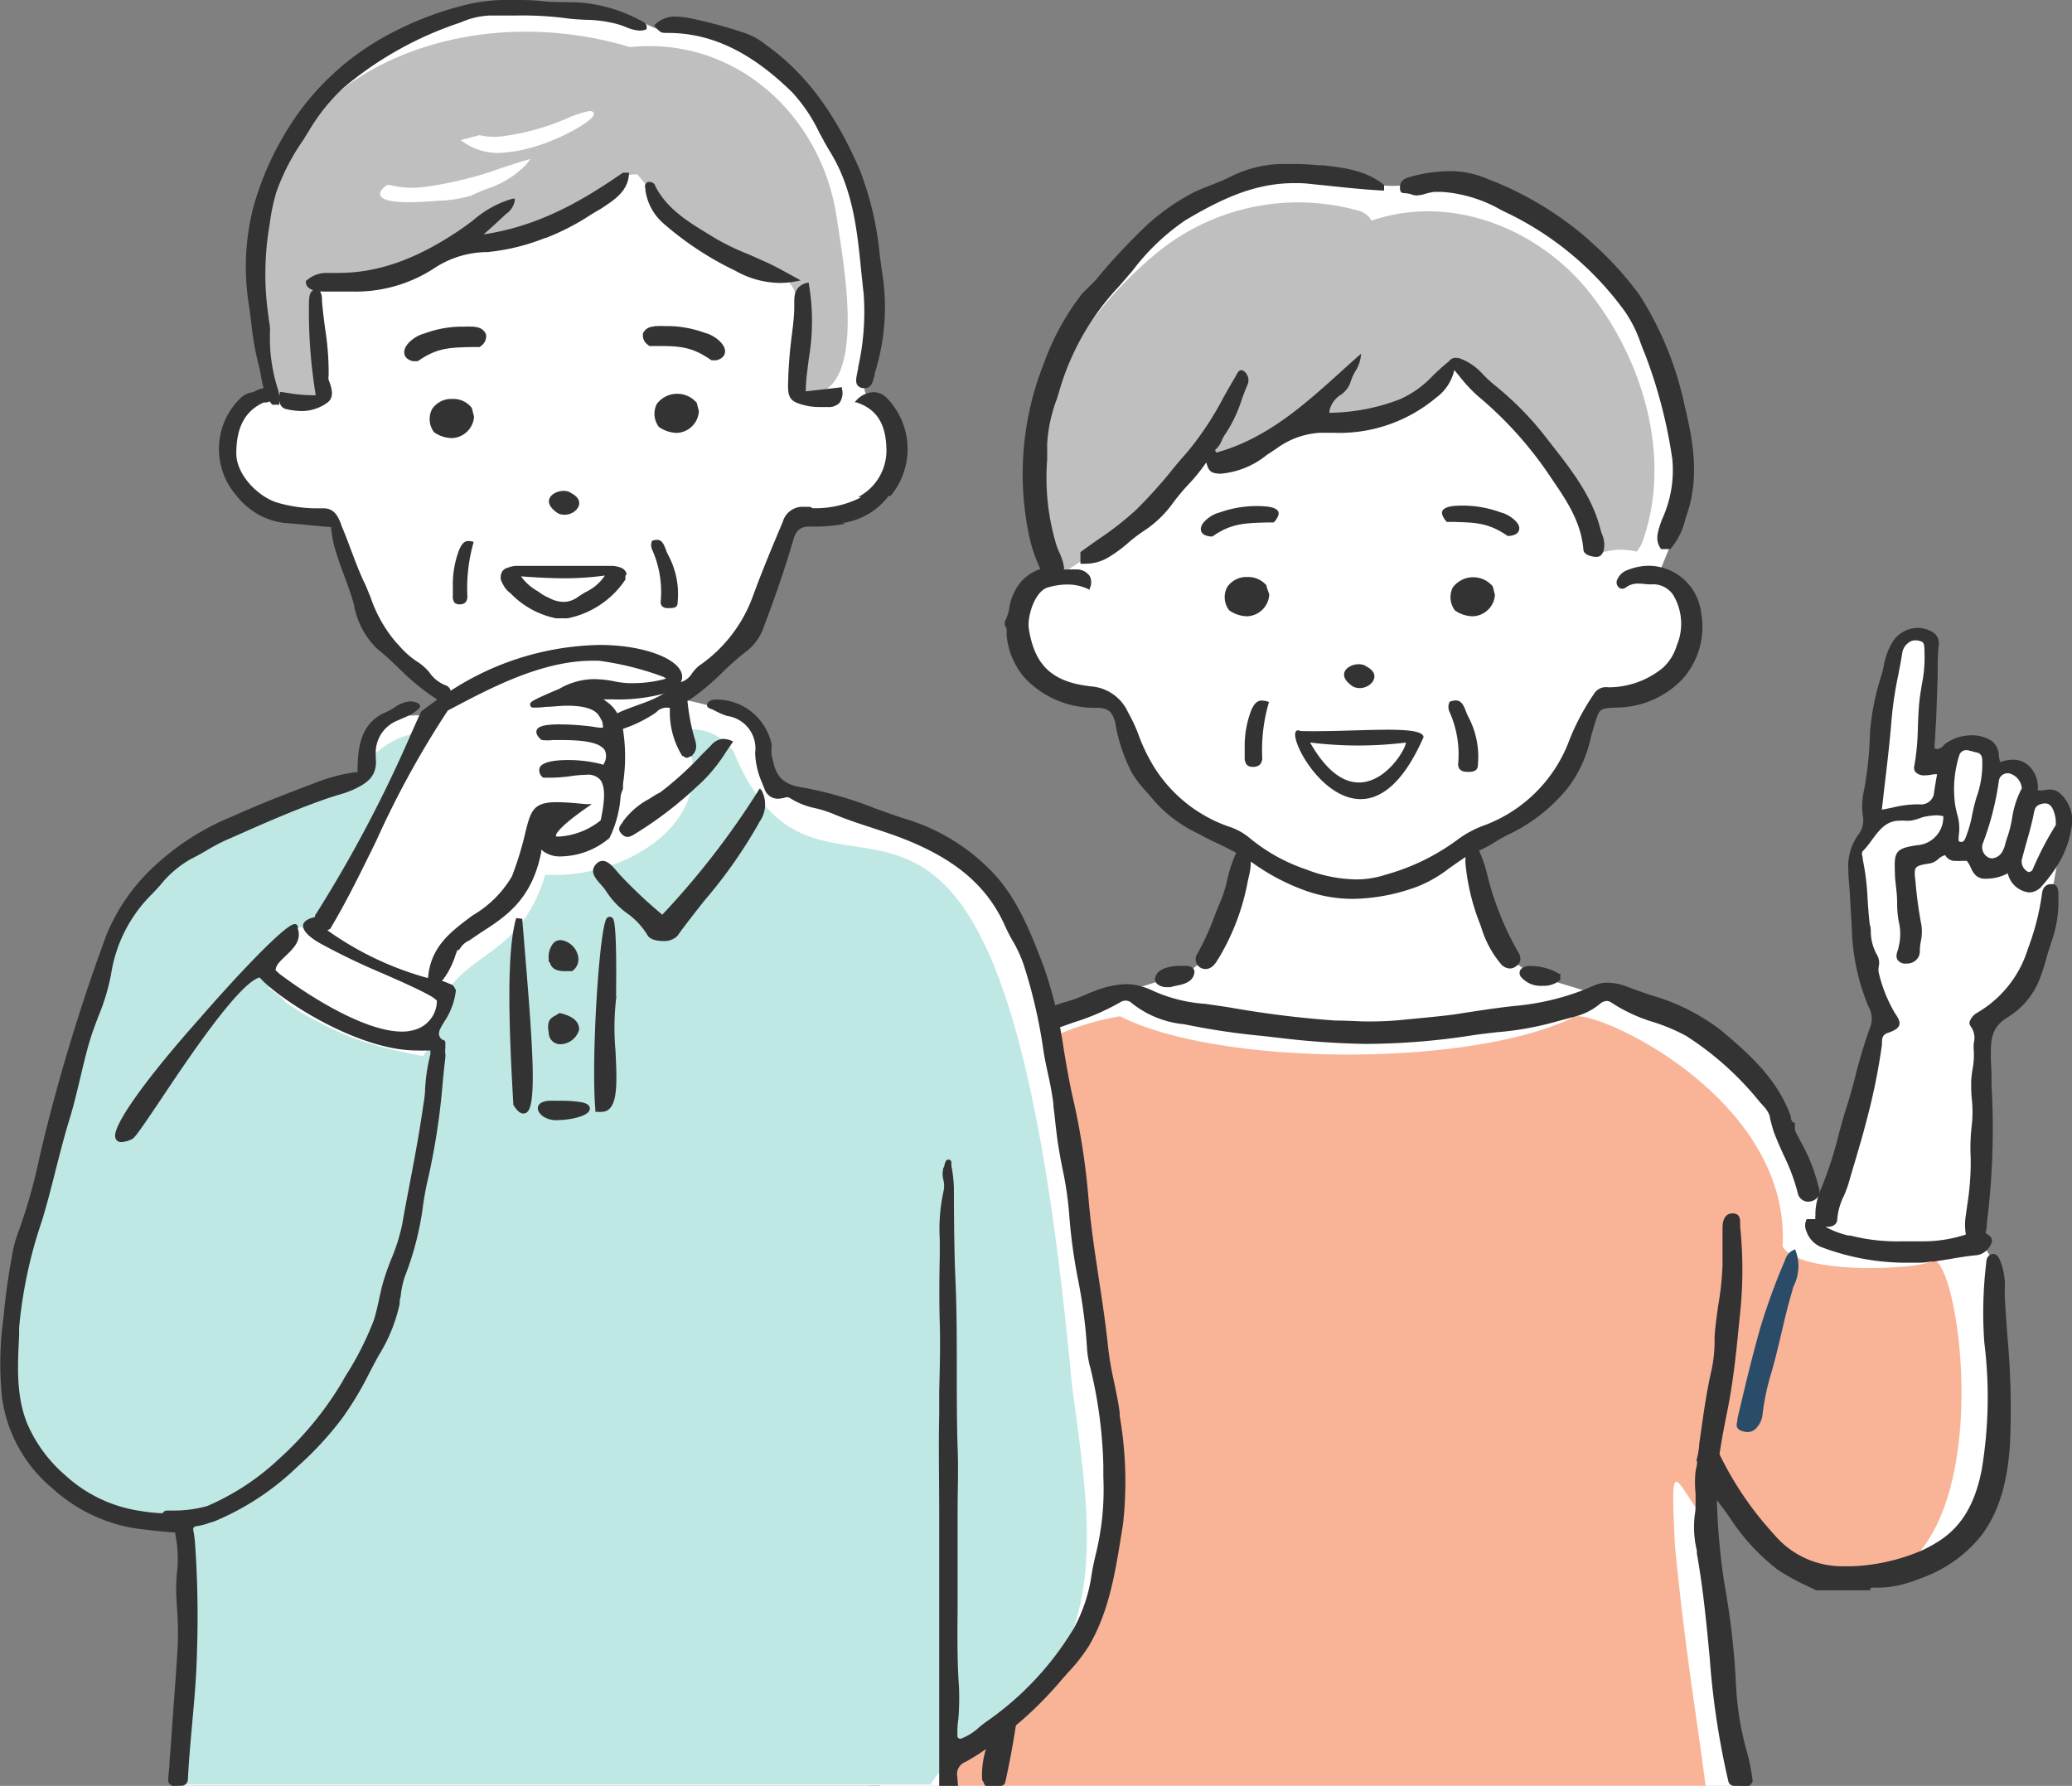 <svg xmlns="http://www.w3.org/2000/svg" width="180" height="155.15" viewBox="0 0 180 155.15"><rect x="0" y="0" width="180" height="155.15" fill="#808080" stroke="none"/><defs><style>.cls-1{fill:#fff;}.cls-2{fill:#f9b498;}.cls-3{fill:#bfbfbf;}.cls-4{fill:#333;}.cls-5{fill:#2a4c68;}.cls-6{fill:#bfe8e5;}</style></defs><g id="レイヤー_2" data-name="レイヤー 2"><g id="コンテンツ"><path id="白地" class="cls-1" d="M179.17,72.41l-.47,2.66-.3,1.69-.08.49a60.35,60.35,0,0,1-2.42,7.92c-1.33,3.18-2.09,2.46-2.85,3a3.32,3.32,0,0,0-.85,2.09l-.1,14.23L172,107.7l.51.81.31.5.51.83s.33,6.54.47,10-.38,9.58-1.14,11.07a10.41,10.41,0,0,1-4,4.11,14.63,14.63,0,0,1-4.61,2,11.34,11.34,0,0,1-3.74.29,9.66,9.66,0,0,1-6.31-2.89c-.43-.56-1.43-1.5-2.32-2.46a8.13,8.13,0,0,1-1.66-2.23h0a1.88,1.88,0,0,0-1.57-1.37s-.05,1.18-.11,2.44-.13,2.86-.13,3,2.53,18.69,2.9,21.36H75.78c.07-1.58.22-4.15.31-7,0-1.79.22-4.2.4-6.48.3-3.59.63-6.86.65-6.95s.79-6,.79-6,.29-8.59.7-17.18S81.44,99.16,83.3,95.5s4.5-4.88,6.31-6.25,8.2-3.11,8.2-3.11l1.42-.44,1.16-.37,2.79-.87.47-.33h0l.38-.29a5.32,5.32,0,0,0,1.47-1.56c.38-.91,1.85-4.94,2.2-6.08a8.69,8.69,0,0,0,.27-2.51,4.59,4.59,0,0,0-1.24-1c-1-.65-1.66-.66-4.17-2.2s-1.66-1.64-2.94-3.23a14,14,0,0,1-2-4.27,3.6,3.6,0,0,0-.67-1.82c-.57-.61-.62-.15-2.28-.42a8.54,8.54,0,0,1-3.93-1.58c-1.43-.95-1.48-1.75-2.28-3.67s0-2,.33-3.2,1.38-1.33,2.61-2.12a2.38,2.38,0,0,0,.52-.39c.26-.34-.49-.46-1-2-.71-2-.31-2.31-.63-5.53a14.84,14.84,0,0,1,.15-5.36h0c.06-.45.12-1,.19-1.62.57-5,.43-2,1.76-5.67s2.28-3,4.46-6,4.32-4,7.16-5.79a15.14,15.14,0,0,1,5.88-2.65c2.8-.76,8.5.38,8.5.38l1,.47a6.94,6.94,0,0,0,.87.1,9.58,9.58,0,0,0,1.42,0c.22,0,.44-.06.65-.1a16.39,16.39,0,0,1,4.56-.38c2,.1,3.51,1.09,8.11,3.84s5,5.13,6.74,6.93,1.93,3.92,3.51,7.5a16.56,16.56,0,0,1,1.22,8,21,21,0,0,1-.79,4.41L145,47.65l-.67,1.64-.34.84s2.42,1.5,2.89,3S147.15,55,146,58s-6.21,2.52-7.16,2.72-1.61,4.64-3.16,7a9.64,9.64,0,0,1-4,3.75,39.32,39.32,0,0,1-3.82,1.89s2.4,7.84,3,9.21a3.31,3.31,0,0,0,1.13,1.32,4.85,4.85,0,0,0,.4.28,7.92,7.92,0,0,0,1.27.67l1.82.56h0l2.21.67,1.15.35s1.17,0,2.12,0,9.58,5,11.15,6.46,3.7,6.5,3.7,6.5l1.52,4.12.76.44h0l.63.36,3.08-9.68,1.64-5.45s.31-.48-.5-2.14-1.18-7.31-1.18-7.31a41.66,41.66,0,0,1-.34-5.78,4.92,4.92,0,0,1,1.43-2.37l1.09-10.44.76-4.84a1.76,1.76,0,0,1,3.13-.65l-.43,6.06-.19,3.79s.14.52,1.33.33.71-.75,1.85-1.09a2.71,2.71,0,0,1,2.66.53c.95.62.33,1.61,1,1.56a2.15,2.15,0,0,1,1.85.31,3.41,3.41,0,0,1,1,2.11c.19.75,1.05-.09,2.42,1.26S179.17,72.41,179.17,72.41Z"/><path id="シャツ" class="cls-2" d="M166.82,134.75A8.22,8.22,0,0,1,164,137a5.38,5.38,0,0,1-.55.24c-2.72.4-5.54.93-8-.72a11.87,11.87,0,0,1-3-3.13,14.72,14.72,0,0,1-.83-1.45,12.29,12.29,0,0,0-1.08-1.82,1,1,0,0,0-.58-.41,1.7,1.7,0,0,0-1.68,1.06,1.85,1.85,0,0,0-.19.59,2.13,2.13,0,0,0-.31.29c-.23-.31-.43-.62-.62-.9-1.84-2.76-2-3.64-1.65,3.58.91,9.28,1.87,14.64,2.66,20.81H75.68c-.4-3.1.13-8.08.81-13.46.57-4.46,1.23-9.18,1.56-13.34.48-15.21.37-29.2,9.79-36.15a22.75,22.75,0,0,1,9.47-3.9c8.43,4.31,30.09,4.5,39.26.15a.2.2,0,0,1,.09-.09.52.52,0,0,1,.2-.06h0c2.51-.31,18.71,7.35,18,20a1.87,1.87,0,0,0,.57.59,4.38,4.38,0,0,0,.81.43h0c3.21,1.31,10.28.83,11.21.37a1,1,0,0,1,.21-.21.4.4,0,0,1,.38,0C170.1,110.2,172.63,127.59,166.82,134.75Z"/><path id="髪の毛" class="cls-3" d="M138.09,25.42c-4.35-5.5-12-8.65-18.93-6.25A1.89,1.89,0,0,0,118,18.3a19.38,19.38,0,0,0-17.6,3.75c-4.88,4.07-9,9.68-10.3,15.86a19.35,19.35,0,0,0,.81,11,1.55,1.55,0,0,0,1.33.92l.16-.11a31.37,31.37,0,0,0,5.17-3.89c1.72-1.61,3.22-3.43,4.88-5.12.3-.3,1.18-1.6,1.62-1.43a5.11,5.11,0,0,0,4.86-.55,13.15,13.15,0,0,1,2.36-1.41,7,7,0,0,1,2.74-.28,18.31,18.31,0,0,0,5.79-1.17,10.67,10.67,0,0,0,1.24-.56,12.07,12.07,0,0,0,2.51-1.55A10.08,10.08,0,0,0,125.48,32l.16.14,0,0a1.28,1.28,0,0,1,1.67-.34,16.4,16.4,0,0,1,3.7,3.87c1.25,1.61,2.58,3.15,3.72,4.85a20.64,20.64,0,0,1,3.6,7.79,6.23,6.23,0,0,1,2.67-.55,6.83,6.83,0,0,1,1.18.16,3,3,0,0,0,.53-.93C145.25,39.8,142.79,31.35,138.09,25.42Z"/><g id="アウトライン"><path class="cls-4" d="M89.8,136.37a28.71,28.71,0,0,0-.53,4.15c0,.59-.1,1.21-.17,1.81s-.13,1.3-.2,1.94a75.63,75.63,0,0,1-1.57,10.56.41.41,0,0,1-.41.32H85.61c-.17-.2-.12-.3-.29-.5a7.66,7.66,0,0,1,.47-3.1,27.72,27.72,0,0,0,.69-4.09c.11-1.74.31-3.6.59-5.51.13-.91.23-1.83.34-2.72.18-1.5.36-3,.65-4.56a12.73,12.73,0,0,0,.15-2c0-.46,0-.94.06-1.4a16.3,16.3,0,0,0-.22-3.63,20.39,20.39,0,0,1-.27-2.84,11.61,11.61,0,0,0-.56-3.24,22,22,0,0,1-.61-3.63c0-.47-.1-.93-.16-1.39a63.18,63.18,0,0,1-.43-6.57l0-.59a10.74,10.74,0,0,1,.1-1.51,8.86,8.86,0,0,0,.08-1.63.83.83,0,0,1,.2-.62.6.6,0,0,1,.47-.19.91.91,0,0,1,.69.28.68.68,0,0,1,.18.51,7,7,0,0,0,.07,1.51,8.34,8.34,0,0,1,.09,1.51,15.84,15.84,0,0,0,.35,4.28,16.32,16.32,0,0,1,.29,2.56c0,.31,0,.61.07.92a34.86,34.86,0,0,0,.59,3.84c.17.94.36,1.91.48,2.87l0,.23C90.22,128,90.76,132.16,89.8,136.37Z"/><path class="cls-4" d="M158,103.87a1,1,0,0,1-.62.48,1.18,1.18,0,0,1-.31.05.94.94,0,0,1-.9-.78,17.09,17.09,0,0,0-1.21-3.25c-.3-.66-.61-1.35-.85-2-.11-.31-.19-.63-.27-.93l-.09-.35a.56.56,0,0,0,0-.12,2.55,2.55,0,0,0-.43-.74l-.44-.49A26.73,26.73,0,0,0,146.49,90a16,16,0,0,0-3-1.25A14,14,0,0,1,140,87.11a.72.72,0,0,0-.42-.15,1,1,0,0,0-.61.27,5.42,5.42,0,0,1-2.11,1.07h0l-.2.06-.68.18-1,.27a26.73,26.73,0,0,1-5,.87c-.74.09-1.5.17-2.24.29a61.31,61.31,0,0,1-9,.72h-.16a72,72,0,0,1-7.41-.52L109.71,90a60.31,60.31,0,0,1-6.19-.89l-.67-.13a8.59,8.59,0,0,1-4.54-1.84.77.77,0,0,0-.53-.21.81.81,0,0,0-.42.12,20.12,20.12,0,0,1-4.11,1.78l-1.06.38a10.58,10.58,0,0,0-3.32,2c-.34.3-.69.62-1,.94A21.42,21.42,0,0,0,84,96.55a23,23,0,0,0-1.8,4c-.24.65-.5,1.33-.77,2a21.82,21.82,0,0,0-1.33,6.92c-.07,1-.13,2.07-.18,3.08a59.15,59.15,0,0,1-.69,7.22,3.54,3.54,0,0,0,0,.8c0,.16,0,.33,0,.49,0,.92,0,1.84-.06,2.75,0,2.25-.06,4.57-.21,6.84a34.57,34.57,0,0,1-.9,5.88,22.08,22.08,0,0,0-.44,3.25c0,.55-.09,1.11-.16,1.66a36.54,36.54,0,0,0-.17,4.3c0,1.19,0,2.43-.1,3.64-.09,1-.09,2.06-.1,3.07,0,.62,0,1.24,0,1.87a.86.86,0,0,1-.86.83H75.7a.87.87,0,0,1-.87-.88c0-.36,0-.72,0-1.08,0-.92.07-1.87,0-2.81a24.43,24.43,0,0,1,.15-3.08,25,25,0,0,0,.16-2.87,38.41,38.41,0,0,1,1-9.06,26.9,26.9,0,0,0,.43-2.79c.07-.7.16-1.42.28-2.12a7.63,7.63,0,0,0,.05-1.6,9.56,9.56,0,0,1,0-1.6c0-.27.07-.54.11-.8a16.07,16.07,0,0,0,.24-4,21.83,21.83,0,0,1,.17-4.86c.06-.61.13-1.23.18-1.85.08-1.09.13-2.2.18-3.28a50.62,50.62,0,0,1,.72-7.53,23.34,23.34,0,0,1,1.12-3.56c.22-.58.44-1.19.64-1.78A16.57,16.57,0,0,1,81.52,97a20.63,20.63,0,0,0,.92-1.89l0-.07a.64.64,0,0,1,.13-.26l.83-.9C86,91,88.69,88.08,92.73,87a12.62,12.62,0,0,0,1.49-.55c.3-.13.61-.26.91-.37a8,8,0,0,1,2.7-.58,4.36,4.36,0,0,1,1.4.22A4.45,4.45,0,0,1,100,86a13.12,13.12,0,0,0,4.71,1.21l1.31.19.79.12A87.28,87.28,0,0,0,116,88.66c1.11,0,2,.08,2.84.08a29,29,0,0,0,3.21-.16l1.45-.14c1-.1,2.12-.2,3.17-.36l.82-.13c1.41-.21,2.87-.44,4.31-.58A21.75,21.75,0,0,0,137.57,86l.93-.39a2.85,2.85,0,0,1,1.17-.24,5.05,5.05,0,0,1,1.79.39c.66.25,1.34.48,2,.71a18.11,18.11,0,0,1,6,3c2.21,1.86,4.95,4.17,6.12,7.55,0,0,0,.09,0,.14s.09.33.26.37l.09,0V98a.89.89,0,0,0,.09.39l.37.72a15,15,0,0,1,1.58,3.95A1.11,1.11,0,0,1,158,103.87Z"/><path class="cls-4" d="M174.39,116.11c-.08-1.11-.16-2.25-.23-3.38,0-.25,0-.49,0-.74a5.68,5.68,0,0,0-.41-2.49l-.05-.1c-.1-.21-.21-.46-.55-.46h0a.66.66,0,0,0-.26.07.7.7,0,0,0-.33.6,36.31,36.31,0,0,0-.18,7,38.36,38.36,0,0,1-.23,11.11c-.59,3-1.79,5-3.88,6.27a11.71,11.71,0,0,1-1.39.74,17,17,0,0,1-6,1.34l-.73,0a7.72,7.72,0,0,1-6-2.73,28.87,28.87,0,0,1-4.77-7h0c.18-1.27.44-2.57.67-3.72.5-2.45.77-5,1-7.38l.12-1.17a36.41,36.41,0,0,0,0-7.53,1.93,1.93,0,0,0,0-.24c0-.37,0-.86-.63-.89h0c-.85,0-.88.89-.9,1.18,0,.72,0,1.44,0,2.15,0,.39,0,.79,0,1.18a25.94,25.94,0,0,1-.36,3.41c-.13.92-.27,1.87-.33,2.82l0,.52a12.18,12.18,0,0,1-.24,2.24c-.45,1.95-.73,3.95-1,5.89l-.1.69h0v.15a8.25,8.25,0,0,1-.23,1.23l0,.08.06,0c0,.29-.09.58-.14.87a9,9,0,0,0,0,1.94c0,.33,0,.65,0,1a4.76,4.76,0,0,1-.07.84,8.68,8.68,0,0,0,.18,3.11l0,.25c.54,3,.84,6.12,1.12,9.1a69.74,69.74,0,0,0,1.62,10.71.51.51,0,0,0,.49.38h1.31a1.14,1.14,0,0,0,.19-.19.68.68,0,0,0,.12-.22,17.67,17.67,0,0,0-.45-2.37,25.92,25.92,0,0,1-1-6,67.26,67.26,0,0,0-1-8.75,56.74,56.74,0,0,1-.66-7.29h0c.38.49.76,1,1.11,1.5a18.37,18.37,0,0,0,4.21,4.57,19.89,19.89,0,0,0,2.5,1.37l.8.39,0,0h4.71l0-.1c0-.1.08-.13.23-.13h.43a8.43,8.43,0,0,0,1.83-.21,14.48,14.48,0,0,0,2.07-.67,11.68,11.68,0,0,0,5.06-3.62c1.48-1.94,2.28-4.46,2.51-7.93A68.4,68.4,0,0,0,174.39,116.11Z"/><path class="cls-5" d="M155.93,108.53l-.11.06a1.34,1.34,0,0,0-.7.74l-.1.26a55.92,55.92,0,0,0-2.08,5.7c-.71,2.49-1.31,5-2,7.94a.83.83,0,0,0,0,.15c-.08.31-.18.69.25.88a1.6,1.6,0,0,0,.64.15,1,1,0,0,0,.76-.36,2,2,0,0,0,.53-1.19,20.55,20.55,0,0,1,.78-3.66c.1-.36.2-.71.29-1.06.19-.74.37-1.49.54-2.21.3-1.28.61-2.61,1-3.89,0-.12.08-.26.13-.39a3.84,3.84,0,0,0,.13-3Z"/><path class="cls-4" d="M167.7,75a1.45,1.45,0,0,0,.67-.36,1.47,1.47,0,0,1,.62-.35.94.94,0,0,0,.9.5,3.05,3.05,0,0,0,.52,0l.46,0a2.94,2.94,0,0,1,.32.55c.2.44.44.94,1.17,1h.18a4,4,0,0,0,1.88-.47,2.15,2.15,0,0,0,1.84,1.66,1.46,1.46,0,0,0,1.12-.55,12.55,12.55,0,0,0,1.32-1.75,8.5,8.5,0,0,0,1.24-3.22,3.17,3.17,0,0,0-1-3.1,1.25,1.25,0,0,0-.86-.32,3.45,3.45,0,0,0-.55.07,3.14,3.14,0,0,1-.51,0,2.59,2.59,0,0,0-.58-1.93A2,2,0,0,0,174.9,66a3.45,3.45,0,0,0-1.14.21,3.3,3.3,0,0,1-.12-.58,1.62,1.62,0,0,0-.63-1.27,3.1,3.1,0,0,0-1.73-.48,4,4,0,0,0-2.17.65,2.53,2.53,0,0,0-.26.22.81.81,0,0,1-.55.32.79.79,0,0,1-.24-.05c0-.26,0-.51.05-.77,0-.64.07-1.31.1-2l.12-3.51c0-.9,0-1.79.09-2.69a1.11,1.11,0,0,0-.56-1.15,2.44,2.44,0,0,0-1.26-.35,2.61,2.61,0,0,0-2.17,1.19,6.12,6.12,0,0,0-.79,2.14c-.06.26-.11.52-.19.77a21.84,21.84,0,0,0-1,5,31.62,31.62,0,0,1-.49,4.88,6.39,6.39,0,0,0-.14,2.31,2,2,0,0,1-.39,1.68,4.7,4.7,0,0,0-.86,3.07c0,.53.06,1.07.1,1.6.07,1.22.15,2.48.21,3.72a18.85,18.85,0,0,0,1.44,6.54,2.11,2.11,0,0,1,.2,1.64,42.25,42.25,0,0,0-1.32,4.33c-.26,1-.53,2-.84,2.93-.25.8-.47,1.62-.68,2.41a32,32,0,0,1-1.3,4.07c-.15.35-.29.71-.41,1.07a5.06,5.06,0,0,0-.26,1.72.84.84,0,0,0,0,.29l-.78,0,0,.06a1.16,1.16,0,0,0,0,1,2.25,2.25,0,0,0,1.19,1.33,20.82,20.82,0,0,0,7.45,1.4l.87,0c.4,0,.8,0,1.19-.1l.38,0,1.38-.22c.75-.13,1.52-.26,2.29-.33a1.5,1.5,0,0,0,.84-.37,1.69,1.69,0,0,0,.49-.69c.16-.44-.21-.68-.52-.87a5.33,5.33,0,0,0,.11-.6l0-.23a65.73,65.73,0,0,0,.41-12c0-.71,0-1.42-.06-2.13v-.26c0-1.41-.07-2.63,1.52-3.56A6.72,6.72,0,0,0,177.21,85a17.29,17.29,0,0,0,.58-1.81c.15-.52.3-1,.49-1.55a10.39,10.39,0,0,0,.54-3.55v-.36c0-.25,0-.79-.43-.92l-.15,0h-.07c-.44,0-.73.32-.78.86a21.6,21.6,0,0,1-1.17,4.62l-.17.5a9.72,9.72,0,0,1-4.3,5.2,1.42,1.42,0,0,0-.65.8.5.5,0,0,0,.11.39,1.68,1.68,0,0,1,.26,1.41,3.64,3.64,0,0,0,0,.74,6.47,6.47,0,0,1-.1,1.51,9.65,9.65,0,0,0-.13,1.08c0,.53,0,1.07.06,1.58a10.68,10.68,0,0,1,0,2.19,16.77,16.77,0,0,0-.1,2.91c0,.23,0,.46,0,.69a23.87,23.87,0,0,1-.3,3.4l-.12.86a5.1,5.1,0,0,0,0,1.7,11.91,11.91,0,0,1-3.9.59l-1.66,0a16.44,16.44,0,0,1-4.47-.5l-.17,0a7.81,7.81,0,0,1-2-.76h.19c.51,0,.84-.26.84-.68a5.49,5.49,0,0,1,.57-2,10,10,0,0,0,.44-1.19c.21-.76.44-1.51.66-2.25.29-1,.59-2,.84-3a54.4,54.4,0,0,0,1.37-6.7c0-.06,0-.13,0-.19,0-.37.06-.68.47-.82s.85-.32,1-.61,0-.63-.33-1.1a12.62,12.62,0,0,1-1.42-3.54,1.63,1.63,0,0,1,0-.54,1.35,1.35,0,0,0-.15-1,4.22,4.22,0,0,1-.54-2c0-.2,0-.4-.08-.6-.1-.76-.15-1.54-.2-2.3a21,21,0,0,0-.42-3.41l0-.14c-.07-.25-.11-.42,0-.56a7.67,7.67,0,0,0,.81-1c.64-.85,1.23-1.65,2.38-1.65a3.14,3.14,0,0,1,.51,0h.07a.79.79,0,0,0,.22,0,.56.56,0,0,1,.15,0A5,5,0,0,0,167,71a6,6,0,0,1,1.2-.17,2.51,2.51,0,0,1,.62.08,2.44,2.44,0,0,1-2.28,2.52c-1.94.28-2,.61-1.92,2.5,0,.38.06.76.09,1.13a10.8,10.8,0,0,1,.1,1.5,9.36,9.36,0,0,0,.12,1.41,4.7,4.7,0,0,1,0,2.33l0,.06c-.13.37-.26.71-.1,1a.78.78,0,0,0,.57.35,1.24,1.24,0,0,0,.27,0,1.13,1.13,0,0,0,.82-.34,1,1,0,0,0,.29-.69,4.6,4.6,0,0,1,.09-.91,4.08,4.08,0,0,0,.05-1.4,34.35,34.35,0,0,1-.51-3.73C166.25,75.24,166.25,75.24,167.7,75ZM171.29,71a11.18,11.18,0,0,1-.54,1.79c-.13.35-.29.35-.34.35l-.13,0c-.14-.05-.14-.12-.13-.3a.86.86,0,0,0,0-.16,4.35,4.35,0,0,0-.14-2c-.07-.28-.13-.55-.17-.82a9.82,9.82,0,0,1,.36-4.22.63.63,0,0,1,.63-.47.78.78,0,0,1,.33.07c.12,0,.24.06.36.09.35.06.63.12.68.63a8.62,8.62,0,0,1-.5,3.32A16.22,16.22,0,0,0,171.29,71Zm3.51.06a10.34,10.34,0,0,1-.46,1.8c-.05.14-.09.29-.13.43a2.35,2.35,0,0,1-.23.63,1.14,1.14,0,0,1-.89.65.78.78,0,0,1-.36-.08,1,1,0,0,1-.46-1.26,24.68,24.68,0,0,0,1.38-5.43.76.76,0,0,1,.75-.62h.11a1.46,1.46,0,0,1,1.13,1.31A7.86,7.86,0,0,0,174.8,71.07Zm3.79.62a27.47,27.47,0,0,0-2,3.84.4.4,0,0,1-.32.24.31.31,0,0,1-.19-.08,1,1,0,0,1-.44-1c.13-.51.27-1,.41-1.51.24-.85.49-1.72.65-2.6.11-.54.33-.67.83-.77l.16,0c.29,0,.51.18.67.55A2.87,2.87,0,0,1,178.59,71.69ZM168,69a1.13,1.13,0,0,1-1.2.88h-.39a9.08,9.08,0,0,0-2,.28c-.3.06-.61.13-.93.18.09-.75.17-1.51.26-2.26.22-1.84.44-3.74.59-5.61a32.3,32.3,0,0,1,.58-3.84c.12-.63.25-1.29.35-1.94a1.33,1.33,0,0,1,.56-.87.91.91,0,0,1,.57-.19,1.41,1.41,0,0,1,.52.1c.23.09.25.3.27.64v.18a11.57,11.57,0,0,1-.23,2.94c-.07.45-.15.92-.2,1.38-.08.75-.11,1.52-.14,2.27a20.79,20.79,0,0,1-.31,3.41.61.61,0,0,0,.1.52,1,1,0,0,0,.77.29h.08a4.18,4.18,0,0,0,.76-.1l.27,0S168.05,68.51,168,69Z"/><path class="cls-4" d="M113,63.51c-2.48-1.09,5,13.46,10.67.52C123.55,62.93,117.71,63.62,113,63.51Zm.84,1a33.81,33.81,0,0,0,8.3,0C122,65.62,117.93,71.71,113.83,64.54Z"/><path class="cls-4" d="M127.41,67.05a.8.8,0,0,1-.59-.21.72.72,0,0,1-.14-.55,9.05,9.05,0,0,0-.74-4.41,1,1,0,0,1,0-.92,1.62,1.62,0,0,1,.52-.11c.49,0,.68.4.89.95.07.17.13.33.2.46a7.39,7.39,0,0,1,.84,4.16c0,.47-.25.64-.84.64Z"/><path class="cls-4" d="M108.84,66.62a.71.71,0,0,1-.53-.18,1,1,0,0,1-.18-.7q0-.36,0-.72a8.76,8.76,0,0,1,.57-3.32c.27-.61.53-.84.93-.84a1.76,1.76,0,0,1,.61.13,14.66,14.66,0,0,0-.59,4.75.91.91,0,0,1-.19.68.88.88,0,0,1-.64.2Z"/><path class="cls-4" d="M118.72,57.91c-.85-.68-3.15.41-1.19,1.73C118.71,60.25,120.34,58.74,118.72,57.91Z"/><path class="cls-4" d="M110.07,50.92a2.06,2.06,0,0,0-1.7-.79,2,2,0,0,0-1.77.89,1.87,1.87,0,0,0,.18,2l0,0,0,0a2.8,2.8,0,0,0,1.55.52h0a2,2,0,0,0,1.93-1.85v-.06l-.25-.72Z"/><path class="cls-4" d="M129.68,50.94l0,0a2.22,2.22,0,0,0-3.47.09,1.91,1.91,0,0,0,.18,2l0,0,0,0a2.78,2.78,0,0,0,1.54.51h0a2,2,0,0,0,1.94-1.85v0Z"/><path class="cls-4" d="M105.93,44.53A9.56,9.56,0,0,1,110,44c.62.06,1,.23,1.07.51s-.25.71-.37.83l-.06.05-.6,0c-2,.06-3.09.09-4.72,1.22l-.06,0h-.08c-.7-.07-.85-.38-.86-.62C104.28,45.39,105.28,44.67,105.93,44.53Z"/><path class="cls-4" d="M130.41,44.53a9.56,9.56,0,0,0-4.06-.58c-.63.06-1,.23-1.07.51s.24.71.37.83l0,.05.61,0c2,.06,3.08.09,4.71,1.22l.07,0h.08c.69-.07.85-.38.86-.62C132.05,45.39,131.06,44.67,130.41,44.53Z"/><path class="cls-4" d="M135,84.36a5.18,5.18,0,0,0-1.86-.44h-.28a1,1,0,0,0-.76.31.55.55,0,0,0,0,.6,2.22,2.22,0,0,0,1.9.81,2.19,2.19,0,0,0,1.55-.51l0,0v-.53l-.09,0Z"/><path class="cls-4" d="M102.93,83.91l-.46,0-.24,0c-.73.09-1.64.21-1.87,1a.55.55,0,0,0,.14.55,1.27,1.27,0,0,0,.9.3h0l.29,0a4.58,4.58,0,0,1,.47-.12c.64-.13,1.44-.29,1.59-1.08a.49.49,0,0,0-.13-.47A1,1,0,0,0,102.93,83.91Z"/><path class="cls-4" d="M147.78,53.22a4.62,4.62,0,0,0-4.52-4.07,5.1,5.1,0,0,0-1.89.38,1.44,1.44,0,0,0-.84.76.57.57,0,0,0,.08.72.43.43,0,0,0,.32.14.56.56,0,0,0,.32-.12,1.75,1.75,0,0,1,1.12-.33,6,6,0,0,1,.72.06,5.65,5.65,0,0,0,.58,0,2.11,2.11,0,0,1,1.68.92,4.86,4.86,0,0,1,.31,4.41,4.23,4.23,0,0,1-1.23,1.95,7.45,7.45,0,0,1-4.73,1.67v.12h0l0-.12a1.21,1.21,0,0,0-1.13.43,20.62,20.62,0,0,0-2.21,4.09A12.55,12.55,0,0,1,129,71.68,9.06,9.06,0,0,0,126.55,73a19,19,0,0,1-6.21,3,8.16,8.16,0,0,1-2.56.4,12.49,12.49,0,0,1-4.32-.87,15.43,15.43,0,0,1-4.94-2.76,5.34,5.34,0,0,0-1.71-.94A12.45,12.45,0,0,1,99.89,66,15.2,15.2,0,0,1,99,64.09a13.32,13.32,0,0,0-1-2.2,3.84,3.84,0,0,0-3.11-2.25c-3.43-.35-5-1.77-5.51-5-.17-1,.48-3.27,1.66-3.61a6.15,6.15,0,0,1,1.67-.25,4.19,4.19,0,0,1,1.83.4l.13.06,0-.13a1.18,1.18,0,0,0,0-1.06,1.37,1.37,0,0,0-1.07-.58h-.85a1.45,1.45,0,0,1-.32,0h0v0l0-.21a4.83,4.83,0,0,0-.42-1.3c-.08-.19-.16-.37-.22-.55a20.15,20.15,0,0,1-.82-7.45c0-.46,0-.93,0-1.4a13.15,13.15,0,0,1,.86-3.95l.3-1a22.26,22.26,0,0,1,5.06-8.71l.67-.77.53-.62A19.45,19.45,0,0,1,103,19.12c3.25-1.93,6.1-3.21,9.43-3.21.4,0,.81,0,1.21.05l1.78.18c1.58.17,3.21.34,4.82.42l0-.48c-1.53-1.27-3.44-1.5-5.29-1.72l-.4,0a19.85,19.85,0,0,0-2.31-.11h-1.09a10.5,10.5,0,0,0-4.47,1.21c-.48.23-1,.43-1.47.62s-1,.39-1.5.63a18.79,18.79,0,0,0-4.83,3.58,50.36,50.36,0,0,0-3.71,4.06L94,25.52a22,22,0,0,0-3.34,6.11,26,26,0,0,0-1.28,14.81,13.42,13.42,0,0,0,1,3,3.76,3.76,0,0,0-2.26,2,4.09,4.09,0,0,0-.43,1.32,3.69,3.69,0,0,1-.4,1.24v.34l0,0a.69.69,0,0,1,.16.56,1.23,1.23,0,0,0,0,.27,6.47,6.47,0,0,0,1.71,3.87A8.32,8.32,0,0,0,95,61.49h.23c1.05,0,1.44.34,1.69,1.43V63a14.54,14.54,0,0,0,1.42,4.16,10.28,10.28,0,0,0,1.33,1.71c.21.25.44.5.64.75a11.83,11.83,0,0,0,3.76,2.79l.21.11c.51.29,1.06.55,1.59.8s1,.49,1.53.77l-.06.12-.09.2a12.08,12.08,0,0,0-.63,2,11.27,11.27,0,0,1-.57,1.85c-.21.5-.42,1-.61,1.52A23,23,0,0,1,104,82.89a.84.84,0,0,0,.26,1.16.89.89,0,0,0,.47.14,1,1,0,0,0,.7-.33,2.59,2.59,0,0,0,.32-.42c0-.06.07-.11.1-.16a20.11,20.11,0,0,0,2.56-6.78l.08-.36a4.85,4.85,0,0,0,.17-1.29,18.87,18.87,0,0,0,4.79,2.54,12.24,12.24,0,0,0,4.11.7h0A16.74,16.74,0,0,0,123.19,77a11.24,11.24,0,0,0,2.68-1.55c.47-.33.95-.67,1.45-1a3,3,0,0,0,0,.67,19,19,0,0,0,1.3,5.27l.05.14a8.92,8.92,0,0,0,1.67,3.16,1.11,1.11,0,0,0,.82.45.94.94,0,0,0,.58-.22c.58-.44.29-1,.09-1.31a26.08,26.08,0,0,1-2.62-6.57,11.23,11.23,0,0,0-.72-2.14,10.2,10.2,0,0,0,1.42-.77,12.48,12.48,0,0,1,1.24-.68,14.72,14.72,0,0,0,5.05-4,11,11,0,0,0,2-4.39c.09-.32.18-.65.28-1l.06-.18c.42-1.34.42-1.34,1.9-1.41h.05A8,8,0,0,0,146.16,59,6.8,6.8,0,0,0,147.78,53.22Z"/><path class="cls-4" d="M122.22,16.8a1.67,1.67,0,0,1,.4.09,1.13,1.13,0,0,0,.45.09,3,3,0,0,0,.81-.16,5.59,5.59,0,0,1,.71-.15q.33,0,.66,0a12,12,0,0,1,5.22,1.61l.71.34a27.25,27.25,0,0,1,10,8.47,11.25,11.25,0,0,1,1.37,2.78c.12.31.24.63.37.93a42.68,42.68,0,0,1,2.36,9.1,10.17,10.17,0,0,1-.9,5.23l-.08.22c-.34,1-.52,1.62,0,2.35l.81,0a6.07,6.07,0,0,0,1.3-2.61c.06-.17.11-.34.17-.51,1.08-3.23.46-6.47-.21-9.25a29.1,29.1,0,0,0-3.94-9.7,28.6,28.6,0,0,0-4.13-4.53l-.33-.31a29.1,29.1,0,0,0-8.81-5.27,7.94,7.94,0,0,0-3.26-.65,12.89,12.89,0,0,0-3.4.5c-.63.16-.89.44-.88.95S121.82,16.75,122.22,16.8Z"/><path class="cls-4" d="M106.09,38.39a3,3,0,0,1,.37-.7,11.88,11.88,0,0,0,1.42-3c.16-.44.33-.89.52-1.32a1,1,0,0,0-.37-1.15.48.48,0,0,0-.21-.06c-.2,0-.33.24-.46.5l-.12.21c-.32.53-.63,1.09-.94,1.63a26.86,26.86,0,0,1-3.12,4.73c-.49.56-1,1.14-1.44,1.7a42,42,0,0,1-3,3.32,25.74,25.74,0,0,1-3.23,2.54c-.55.38-1.11.78-1.65,1.18v1a3.75,3.75,0,0,0,.56,0,3.88,3.88,0,0,0,2-.63,11.31,11.31,0,0,0,1.69-1.27,14.12,14.12,0,0,1,1.34-1,9.48,9.48,0,0,0,2.46-2.39,19,19,0,0,1,1.33-1.59,15.63,15.63,0,0,0,1.4-1.7l.15-.21.08.25c.18.59.51.7,1.08.72h.12a7.35,7.35,0,0,0,4-1.64l.79-.52a7.09,7.09,0,0,1,3.78-1.39h.22l1,0a13.08,13.08,0,0,0,8.91-3.06,4.08,4.08,0,0,0,1.57-2.39l.42.5a12.68,12.68,0,0,0,1.61,1.74,33,33,0,0,1,6.08,6.68l.37.55c1.24,1.81,2.52,3.69,2.73,6.08,0,.51.69.65,1.06.68h.06c.32,0,.5-.15.64-.54a2.21,2.21,0,0,0-.13-1.4c-.05-.15-.11-.31-.15-.47-.71-2.84-2.51-5.14-4.26-7.37l-.78-1a27.53,27.53,0,0,0-4.32-4.28c-.28-.24-.55-.5-.81-.76a5,5,0,0,0-2-1.41,1.12,1.12,0,0,0-.35-.06l-.18,0v0a.1.1,0,0,0,0,0,.87.87,0,0,0-.37.19c-.07.06-.08.1-.08.11v0c-.49.38-.93.8-1.36,1.2a8.84,8.84,0,0,1-2.89,2.09,17.52,17.52,0,0,1-6,1.18h-.14l0-.15a2.19,2.19,0,0,1,1-1.42,2.2,2.2,0,0,0,.8-1,5.11,5.11,0,0,1,.43-1,3.12,3.12,0,0,0,.52-1.56c-.6.52-1.2,1.06-1.78,1.59-3.16,2.85-6.42,5.8-10.8,7l-.11-.22A2.09,2.09,0,0,0,106.09,38.39Z"/></g><path class="cls-1" d="M97,129.94c0,1.88-.12,3.76-.32,5.61a24.5,24.5,0,0,1-2.66,6.3,19.49,19.49,0,0,1-2.1,2.74c-2,2.19-4.34,4-6.48,6.07l-.56.53-.2.22a3.59,3.59,0,0,0-1.88,2.09,8,8,0,0,0-.28,1.64H15.17c.2-2,.46-4.09.57-6.08a73.87,73.87,0,0,0,.6-10.09h0v-4a2,2,0,0,0-.18-.82,2.25,2.25,0,0,0-2.28-2.42,2.77,2.77,0,0,0-.85.2l-.11.05a.91.91,0,0,0-.17-.09c-.47-.22-1.27-.36-2.66-.75-2.88-.8-1.69-.59-3.77-1.56a9.14,9.14,0,0,1-.92-.5A4.84,4.84,0,0,1,4,127.79a10.61,10.61,0,0,0-1-1.13,6.31,6.31,0,0,1-1.61-3.2s0,0,0,0c-.18-.63-.37-1.38-.62-2.31-.89-3.31-.21-3.44-.09-5.26,0-.21.08-.59.17-1.1h0c.35-2,1.21-5.91,1.94-9.19.67-3,1.24-5.47,1.24-5.47s1.19-3.59,2.55-7.72C8,88,9.65,83.09,10.26,81.14c.09-.27.17-.53.26-.76a8.3,8.3,0,0,1,.87-1.79c1-1.48,2.15-2,3.79-3.85a3.68,3.68,0,0,1,.39-.4,11.23,11.23,0,0,1,5.16-2.6c.47-.1.76-.14.76-.14s8-3.18,8.69-3.64c.22-.15.4-.25.55-.36a2,2,0,0,0,.85-1.13c.42-1-.08-.42.38-1.82s.55-.81,1.7-1.74a2.84,2.84,0,0,1,2-.75h.19a2.72,2.72,0,0,1,.59,0l.86.11.66-.63.79-.75.07-.07a3.25,3.25,0,0,0-.33-.36,4.49,4.49,0,0,0-.44-.36c-.46-.34-3.09-2.46-4.62-3.82s-.84-.68-1.69-2.58-1.95-6.53-2.38-7.51-.25-.59-.84-1.06-.72-.08-2.63-.08-2.25-.43-3.6-1.1a2.9,2.9,0,0,1-1.41-1.48A4.35,4.35,0,0,1,20,41.33,4.27,4.27,0,0,1,19.57,39c-.44-1.53.12-1.55.52-2.87A1.86,1.86,0,0,1,21,35.08,4.78,4.78,0,0,1,23.36,34l.05,0h.12a53.89,53.89,0,0,1-1.09-9.47,21.43,21.43,0,0,1,1.19-9.1c.12-.31.24-.62.37-.92a21.41,21.41,0,0,1,7.61-9.21c.46-.36.94-.7,1.42-1C36.1,2.21,40.1.47,43.84.57a6,6,0,0,1,1,.1l.3-.05a3.89,3.89,0,0,1,.75-.05c.51,0,1,0,1.54,0a.67.67,0,0,0,.17.06c1.12.18,2.25.26,3.38.35a27.57,27.57,0,0,1,3.38.51c.36.07.71.16,1.07.25a.42.42,0,0,0,.18.11,4,4,0,0,1,.47.21h0a10.51,10.51,0,0,0,1,.45,2.11,2.11,0,0,0,1.15.14l.16,0,.11,0a9.84,9.84,0,0,0,1.63,0,5.56,5.56,0,0,1,1.47.14l1.57.38c2.65,1,4.64,3,6.52,5.14a23.07,23.07,0,0,1,2.91,4c.52.94,1,1.9,1.55,2.81a1.05,1.05,0,0,0,.06.24c2.21,5.81,1.49,11.95.86,18a1.61,1.61,0,0,0,0,.31,1.73,1.73,0,0,0,.15.55.9.9,0,0,0,.53.48,0,0,0,0,1,0,0c.7.53.95.77,1.85,2.53s-.34,4.24-1.28,5.81-2.45,1.27-4.7,1.69-1.65,0-2.8.64-2.12,6.14-2.58,7.8-4.88,5.51-5,5.63-2.42,1.66-2.42,1.66l.93.39s.74.16,1.62.39a17.12,17.12,0,0,1,2.58.83c1.15.55,1.57.55,2.08,2.29a13.32,13.32,0,0,0,1.52,3.51,2.24,2.24,0,0,0,.64.7c4.22.18,8,2.32,11.82,4.13A19.76,19.76,0,0,1,85,76,6.79,6.79,0,0,1,87.49,79a7.69,7.69,0,0,1,.87.84c1.5,4.66,2.78,9.39,3.88,14.16.18,1,.35,2,.52,3a2.9,2.9,0,0,0-.05,1c.91,7.16,2.1,14.28,3.15,21.42C96.37,123,96.86,126.46,97,129.94Z"/><g id="塗り"><path id="シャツ-2" data-name="シャツ" class="cls-6" d="M93.24,141.56a19.76,19.76,0,0,1-1.28,3,21.45,21.45,0,0,1-1.3,2.17c-.74.64-1.49,1.27-2.28,1.85-1,.71-1.88,1.44-2.9,2l-.16.09-.77.47a1.69,1.69,0,0,0-.49.24,7.46,7.46,0,0,0-2.26,2.37l-.25.28a7.46,7.46,0,0,0-.7,1H15.79c.29-5.4.83-10.78.55-16.17h0c0-.49-.06-1-.1-1.48a4.52,4.52,0,0,1,0-.52c0-.41,0-.82-.08-1.23l-.17-.65c0-1.64-.24-2.81-2.11-3l-.83-.1-.28,0a18.05,18.05,0,0,1-5.37-1.5,9.72,9.72,0,0,1-2-1.31c-.4-.34-.79-.71-1.17-1.09L4,127.79a17.28,17.28,0,0,1-1.69-1.73,15.66,15.66,0,0,1-.89-2.6s0,0,0,0a18.83,18.83,0,0,1-.5-5.19,16.18,16.18,0,0,1,0-3.48h0a21.93,21.93,0,0,1,.7-3.86,28.28,28.28,0,0,1,1.24-5.33c.28-.88.59-1.75.91-2.62,1-2.67,1.37-5.43,2.2-8.11a4.22,4.22,0,0,1,.41-.89c.07-.53.16-1.05.27-1.57.3-1.46.72-2.9,1.06-4.35a39.51,39.51,0,0,1,2.79-7.52s0,0,0,0l0-.06a13.47,13.47,0,0,1,.87-1.79,12,12,0,0,1,4.08-4.19.33.33,0,0,1,.1-.06,34.62,34.62,0,0,1,5.16-2.6c1.8-.75,3.65-1.4,5.48-2.07.6-.33,1.2-.65,1.81-.94.89-.43,1.79-.78,2.71-1.13l.08,0A7.73,7.73,0,0,0,32.18,67a6.69,6.69,0,0,0,.11-1.2h0l.32-.33A7.14,7.14,0,0,1,35.3,63.9l.38-.1a2.19,2.19,0,0,1,.86,0h0c-.31.81-.62,1.63-.92,2.45-.9,1.69-1.72,3.41-2.48,5.16-.35.8-.7,1.6-1,2.4-1.39,2.34-2.9,4.68-4.16,7.08a2.44,2.44,0,0,0-.1.24,2.18,2.18,0,0,0-.11.44,2,2,0,0,0,0,.6s0,.08,0,.11a41.61,41.61,0,0,0-3.43,2.36A4.86,4.86,0,0,0,24,85c-.17.2-.35.43-.54.7,0,0-.07.1-.11.15a6.33,6.33,0,0,1,1.27,1l.3.31a30.7,30.7,0,0,0,6.05,3.13,38.61,38.61,0,0,0,5.79,1.45,3.36,3.36,0,0,0,.31-.56c.6-1.37.65-3.3,1.32-4.8a2,2,0,0,0,.69-.59,2.56,2.56,0,0,1,.2-.26c1.43-1.78,3.63-2.75,5.2-4.41l.13-.13a11.93,11.93,0,0,0,.84-1,12.85,12.85,0,0,0,1.91-4,14.69,14.69,0,0,0,4.21-.38,13.66,13.66,0,0,0,1.58-.45C56.42,74,59.21,71.8,60,68.79a6.79,6.79,0,0,0,.16-2.48c0-.2-.05-.41-.09-.62a9.54,9.54,0,0,0-.81-2.33,6.94,6.94,0,0,1,.9,0,4.34,4.34,0,0,1,2.53.85,4.25,4.25,0,0,1,.7.65,3.29,3.29,0,0,1,.33.41,20,20,0,0,0,2,3.77c.24.34.49.65.73.94,8.54,9.94,21-11.06,26.65,50.14C94.18,128.35,95.37,135.18,93.24,141.56Z"/><path id="右手" class="cls-1" d="M27.57,80.58s2.1-3.27,2.15-3.41,2.53-4.86,2.53-4.86l3.83-7.58s1.07-2.61,2.15-3.32a24.37,24.37,0,0,1,3.37-1.73c1.87-.88,3.22-1.35,4.58-1.87a11.66,11.66,0,0,1,3.55-.88c1.83-.24,1.92-.57,3.65-.19a9.91,9.91,0,0,1,2.76.79c1.21.52.84.42,1.68.75s.84.52.42.8a1.79,1.79,0,0,1-1.31.51c-.93.09.14.33-1.82.33s-1.64-.47-2.67-.05-2,.05-1.21.66.75.28,1.31.93.7,0,.75,1.54a17.09,17.09,0,0,1,0,2.67c-.09,1.5-.14,1-.14,2.29A15.57,15.57,0,0,1,53,70.34c-.09.94.14,1-.28,1.69s-.42.51-1.5.93-.93.61-1.82.42-1,.1-1.36-.42a4.84,4.84,0,0,1-.46-1.49,5.15,5.15,0,0,0-1,1.26,3.38,3.38,0,0,0-.56,1.5c0,.65.28.37-.23,1.31s-.7,1-1.12,1.68,0,.7-1.13,1.59-.93.61-2,1.45a7.58,7.58,0,0,0-2.2,2,7.12,7.12,0,0,0-1,1.73c-.19.56-.47,1.07-.61,1.45s-3-.66-3-.66L31.26,83.2l-3.32-2Z"/><path id="シャツ袖" class="cls-1" d="M37.33,85.57l-4.08-1.34-5.12-2.46-1.9-1.22-.1,0a1,1,0,0,1-.52.05l-.2,0a15.53,15.53,0,0,0-1.73,2.2c-.28.33-.57.64-.88,1a19.41,19.41,0,0,0,2.67,2.54c.81.61,1.74,1.05,2.6,1.59L30.88,89l4.71,1,.39-.45.64-1.24.88-2.49Z"/><path id="髪の毛-2" data-name="髪の毛" class="cls-3" d="M72.66,18.72C71.31,10,63.87,3.14,54.73,4.09,37.39-1.13,17.47,9.16,22.58,30.72c.65,3,.39,4.63,4.73,4.21,1.9-1.27,0-6,0-8.68l.14,0c-.15-1.36.52-2.93,2.72-2.23,6-.56,10.88-3.77,17.36-4.56,3.81-.68,5-4.46,7.84-4.31,12.15,14.88,15.29,2,13.47,18.89C76,36.17,73.18,22.46,72.66,18.72Z"/><g id="白髪"><path class="cls-1" d="M51.55,9.77c-.1-.14-.3-.12-.37-.12a9,9,0,0,0-2,.67,21,21,0,0,1-5.64,1.53,5.32,5.32,0,0,1-1.88-.11h0l-1.63.43.31.23a5.25,5.25,0,0,0,3.68.83c3.39-.29,7.23-2.54,7.52-3.17A.26.26,0,0,0,51.55,9.77Z"/><path class="cls-1" d="M43.72,14.54a32.23,32.23,0,0,1-7,1.72,8,8,0,0,1-2.91-.2l-.09,0-.07,0c-.5.34-.7.64-.61.91.21.58,1.89.74,5,.47A11.32,11.32,0,0,0,40.91,17c.44-.21.9-.4,1.34-.58a8.19,8.19,0,0,0,3.49-2.16l.34-.45-.54.15C45,14.12,44.39,14.33,43.72,14.54Z"/></g></g><g id="アウトライン-2" data-name="アウトライン"><path class="cls-4" d="M97.27,123l0-.27c-.11-.88-.3-1.77-.48-2.63a30,30,0,0,1-.52-3c-.2-2-.51-4-.81-6-.34-2.26-.7-4.61-.9-7a62,62,0,0,0-1.35-8.7c-.32-1.38-.55-2.8-.79-4.18A38.73,38.73,0,0,0,90.68,84c-1.14-3-2.24-5.74-4.18-7.92a17.36,17.36,0,0,0-7.79-4.92c-.88-.28-1.78-.6-2.66-.92a33.1,33.1,0,0,0-6.35-1.83c-2.14-.31-2.37-1.43-2.67-2.84l0-.1a2,2,0,0,1,0-.49c0-.11,0-.22,0-.33a4.92,4.92,0,0,0-4.48-3.87,3.57,3.57,0,0,0-.47,0c-.19,0-.55.1-.65.4a.44.44,0,0,0,0,.1c0,.14.07.21.34.31l.18.07a7.14,7.14,0,0,0,1.22.54,2.84,2.84,0,0,1,2.43,3.2A7.07,7.07,0,0,0,66.2,68c.07.19.15.38.22.56a1.23,1.23,0,0,0,1.15.83,1.65,1.65,0,0,0,.43-.06l.09,0a.73.73,0,0,1,.29-.07.4.4,0,0,1,.24.07,6.65,6.65,0,0,0,2.24.89,10.75,10.75,0,0,1,1.46.46c1.1.47,2.25.85,3.39,1.22.79.26,1.6.52,2.39.82,4.83,1.82,7.68,4.23,9.24,7.79A13.72,13.72,0,0,0,88,81.78a11.68,11.68,0,0,1,.92,2,45,45,0,0,1,1.7,7.3c.1.73.26,1.48.42,2.2s.37,1.75.47,2.63c0,.24.09.87.09.87.09.84.18,1.7.31,2.56s.25,1.47.39,2.19a29,29,0,0,1,.58,3.94,47.92,47.92,0,0,0,.76,5.63,44.68,44.68,0,0,1,.78,5.83,8.31,8.31,0,0,0,.3,1.89,39.83,39.83,0,0,1,1.13,8.51l0,1a23.46,23.46,0,0,1-.69,6.83c-.12.5-.22,1-.31,1.51a13.84,13.84,0,0,1-1.6,4.86l-.08.12a26.37,26.37,0,0,1-7.48,7.92c-.21.15-.41.31-.61.47a4.81,4.81,0,0,1-1.58,1h0a.25.25,0,0,1-.33-.25h0c0-.48,0-.94.08-1.4a22.2,22.2,0,0,0,.06-2.81c-.16-2.25-.14-4.53-.12-6.75,0-1.27,0-2.6,0-3.9,0-1.56,0-3.15,0-4.69,0-1.8.08-3.65,0-5.48-.07-2.21-.07-4.45-.07-6.63,0-2.61,0-5.32-.12-8-.1-2.21-.11-4.48-.13-6.67v-1.26a11.9,11.9,0,0,0-.22-1.92c0-.11,0-.22,0-.33a.26.26,0,0,0-.48-.08,2.09,2.09,0,0,0-.13.35c0,.08,0,.15-.08.22a2.08,2.08,0,0,0,0,1.08,2.18,2.18,0,0,1,0,1,15.36,15.36,0,0,0-.32,4.16c0,.47,0,1,0,1.44-.05,2.29-.05,4.14,0,5.81.06,2,0,4-.05,6,0,.65,0,1.3,0,2-.06,2.79,0,5.63,0,8.38v3c0,2,0,4,0,6,0,4,0,8.11,0,12.19v1.83c0,.26,0,.52,0,.77a.26.26,0,0,0,.25.26h1.12a.26.26,0,0,0,.26-.27l-.06-.76a1.12,1.12,0,0,1,.71-1.26A18.39,18.39,0,0,0,87,150.9a32.88,32.88,0,0,0,5.3-5.05l.55-.62A14.72,14.72,0,0,0,94.59,143c1.74-2.95,2.28-6.32,2.81-9.59l.16-1A33.41,33.41,0,0,0,97.27,123ZM15.78,155.14a.55.55,0,0,0,.54-.51c.08-1.58.22-3.18.36-4.73.19-2.07.38-4.2.43-6.3a91.24,91.24,0,0,0-.17-9.58,10.76,10.76,0,0,0-.15-1.11.26.26,0,0,1,.21-.31,5.26,5.26,0,0,0,1.24-.32h0a3.35,3.35,0,0,0,.43-.13,23.25,23.25,0,0,0,7.19-4.75,28.57,28.57,0,0,0,3.85-4.17A27.46,27.46,0,0,0,32,119.45c.26-.51.52-1,.79-1.5l.1-.18a14.16,14.16,0,0,0,1.83-4.49c0-.2,0-.4.08-.6a8,8,0,0,1,.36-1.75,26.44,26.44,0,0,0,1.53-5.74,25.53,25.53,0,0,1,.52-2.9,59.7,59.7,0,0,0,1.24-8.12q.1-1.15.24-2.28v-.11a.81.81,0,0,0,0-.22,1.79,1.79,0,0,1,0-.51s0-.11,0-.17V90.8h0a1.57,1.57,0,0,1,0-.23.25.25,0,0,0-.08-.17.58.58,0,0,0-.22-.09h0l0,0c-.47-.44-.23-.83.2-1.54a6.11,6.11,0,0,0,1-2.61.25.25,0,0,0,0-.18,1.25,1.25,0,0,1-.15-.28l-.16-.15-.27-.1a4,4,0,0,0-.44-.18l-.18-.06.13-.15a7.11,7.11,0,0,0,1.06-2.12l.18-.46.07.1.18-.25a1.78,1.78,0,0,1,.76-.63l0,0,1-.68c2.18-1.4,4.43-2.85,5.25-7l0-.21.17.14a2.47,2.47,0,0,0,1.59.45,6.67,6.67,0,0,0,4.12-1.56.22.22,0,0,0,.07-.09,9.62,9.62,0,0,0,.93-3.4,2,2,0,0,1,.22-.8l0-.09c0-.23,0-.46.05-.69a15.43,15.43,0,0,0-.05-4.4A4.72,4.72,0,0,0,53.64,62a3,3,0,0,0-.88-1l-.33-.24h.88a15.18,15.18,0,0,0,4.31-.49l.16-.06a2.41,2.41,0,0,0,1.35-.92,1,1,0,0,0,.13-.49c0-1.5-3.27-2.77-7.14-2.77a24.5,24.5,0,0,0-13,4l-.66.43-.46.31c-.47.33-.94.68-1.42,1.05l0,0,0,0-.12.27c-.24.52-.48,1.06-.73,1.62a115.19,115.19,0,0,1-8.17,15.52l0,0a.76.76,0,0,1-.17.23l0,.07-.06.16-.06,0c-.41.1-.91.31-.95.72h0c0,.45.52,1,1.54,1.57a59.28,59.28,0,0,0,5.39,2.59c1.78.78,3.27,1.45,4.09,1.92a2.51,2.51,0,0,1,.61.44l0,.07,0,.06A2.63,2.63,0,0,1,36,89.47a3.64,3.64,0,0,1-1.09.15c-2.9,0-7.32-2.54-10.61-5L24,84.34l-.05,0v-.07c0-.42.43-.81.87-1.23.66-.63,1.39-1.33,1.06-2.34l0-.13v0a.27.27,0,0,0-.28-.29c-.85,0-5.42,4.93-8.29,8.24C12.73,93.67,10,97.49,10,98.67a.59.59,0,0,0,.14.4.56.56,0,0,0,.41.15,2.37,2.37,0,0,0,.9-.25c.24-.09.72-.77,2.5-3.42,2.32-3.47,6.64-9.94,8.54-10.62l.08,0,.06.07a7.37,7.37,0,0,0,.78.73c2.35,2,8.19,5.53,12.78,5.53a7.94,7.94,0,0,0,.83,0l.19,0,.18,0,0,.18c0,.05,0,.1,0,.14a15.92,15.92,0,0,0-.46,3c0,.52-.1,1.06-.18,1.59-.33,2.31-.77,4.64-1.2,6.9-.21,1.09-.42,2.19-.61,3.29a16.31,16.31,0,0,1-.94,3,20.8,20.8,0,0,0-.8,2.34c-.09.36-.17.72-.25,1.08-.13.63-.28,1.28-.47,1.9A26.93,26.93,0,0,1,30,119.57l-.34.6a29,29,0,0,1-5.43,6.58A21.47,21.47,0,0,1,18,130.84h0a10.81,10.81,0,0,1-2.88.39H14.5a.38.38,0,0,0-.3.14.2.2,0,0,1-.21.09,15.36,15.36,0,0,1-1.89-.21,12.24,12.24,0,0,1-6.4-3.06,12.4,12.4,0,0,1-3.33-4.5c-1-2.46-.83-5.11-.71-7.67l0-.66a39.8,39.8,0,0,1,2-9.35l.1-.34c.39-1.32.74-2.67,1.07-4,.39-1.52.79-3.1,1.27-4.64.33-1.1.6-2.24.86-3.33.32-1.35.64-2.75,1.1-4.09.16-.45.33-.91.51-1.37a18.53,18.53,0,0,0,1.08-3.6,12.4,12.4,0,0,1,3.59-7l.66-.71a9.13,9.13,0,0,1,2.68-2.3c.44-.22.89-.47,1.32-.72a17.13,17.13,0,0,1,1.7-.91l.85-.37c2.63-1.17,5.36-2.37,8.14-3.32l.72-.23a9.24,9.24,0,0,0,1.45-.51c1.09-.52,2.06-1.12,1.88-2.74,0-.14,0-.29,0-.42a3,3,0,0,1,1.91-2.82l.36-.16c.24-.1.5-.21.75-.34a3.15,3.15,0,0,0,.76-.57.25.25,0,0,0-.07-.4,1.46,1.46,0,0,0-.71-.19,2.62,2.62,0,0,0-1.39.55,6,6,0,0,1-.7.38c-2.16.9-2.47,2.93-2.49,5v.23l-.22,0a15.37,15.37,0,0,0-3.66,1c-2.27.85-4.68,1.79-7,2.84a22,22,0,0,0-6.94,4.48,16.73,16.73,0,0,0-4,5.83A165.58,165.58,0,0,0,3.85,98.77l-.42,1.78v0a48.1,48.1,0,0,1-1.76,6.27,11.3,11.3,0,0,0-.53,1.74c-.36,1.92-.61,3.63-.77,5.21l-.06.62a29.5,29.5,0,0,0-.15,6.91,12.46,12.46,0,0,0,4.39,8,14,14,0,0,0,6.86,3.42c.88.15,1.77.23,2.64.32l1,.09.18,0,0,.17a10.62,10.62,0,0,1,.14,3.36,17.51,17.51,0,0,0-.06,1.92l.06,1a30,30,0,0,1,.07,3.41c-.09,1.51-.2,3.05-.31,4.54-.07,1-.15,2-.21,3-.06.83-.12,1.66-.19,2.5,0,.52-.09,1-.12,1.55a.53.53,0,0,0,.53.58ZM37.2,84.79l0,.15-.14,0a27.51,27.51,0,0,1-8.45-4l-.17-.12.24-.12,0,0c1.41-2.34,2.66-4.91,4-7.64A81.13,81.13,0,0,1,38.9,61.73l0,0,.38-.2c3.49-1.84,7.84-4.13,12.21-4.13l.52,0h0a26,26,0,0,1,5.62,1.4l.24.14-.27.09a10.84,10.84,0,0,1-2.61.32h-.31a7.67,7.67,0,0,1-1.42-.18A9.09,9.09,0,0,0,51.59,59a6.09,6.09,0,0,0-3,.84h0C46.11,60.89,46,61,46.06,61.26s.24.21.45.21.49,0,.87-.06c.55,0,1.22-.1,1.9-.1,1.46,0,2.38.29,2.74.85l.09.14.06.11.09.17c.11.13.06.27.12.45l0,.19-.2,0c-.22,0-.52-.07-.92-.12a23.47,23.47,0,0,0-2.65-.17c-1.28,0-1.91.17-2,.54s.3.71.45.82l0,0h0a4.36,4.36,0,0,0,1,0h.56c1.69,0,3.48.11,3.93.91a1.24,1.24,0,0,1-.09,1.14l-.05.11-.11-.05a11.58,11.58,0,0,0-2.94-.37c-1.45,0-2.29.23-2.48.67a.76.76,0,0,0,.25.81l.05.05h.07c.22,0,.46,0,.72,0a13.28,13.28,0,0,0,1.67-.14,10.68,10.68,0,0,1,1.3-.11,1.4,1.4,0,0,1,1.19.42c.44.54.46,1.67.05,3.54v0l0,0a6.42,6.42,0,0,1-3.5,1.4.93.93,0,0,1-.26,0l-.12,0,0-.13c.08-.24.53-.88,2.69-2.39l.42-.29-.51,0c-1-.1-1.89-.17-2.54-.17-2.06,0-2.25.77-2.72,2.63a27.86,27.86,0,0,1-1.17,3.82v0a9.5,9.5,0,0,1-3.42,3.39C39.31,80.84,37.48,82.12,37.2,84.79Z"/><path class="cls-4" d="M47.67,89.72a1,1,0,0,0,1,1,1.74,1.74,0,0,0,1.64-1.26c0-.38-.1-1.07-1.63-1.44l-.13,0-.11.09a1.35,1.35,0,0,1-.26.15C47.78,88.49,47.49,88.73,47.67,89.72Z"/><path class="cls-4" d="M47.76,83.59c.13.53.54.78,1.3.78l.51,0h.07l.06,0a1.25,1.25,0,0,0,.47-1.48,1.75,1.75,0,0,0-1.46-1.22.88.88,0,0,0-.63.26,1.89,1.89,0,0,0-.41,1.4v.26h.07Z"/><path class="cls-4" d="M44.84,79.76c-.86,3-.63,9.51-.25,16.08v.07l0,.06c.32.53.59.77.88.77a.49.49,0,0,0,.37-.17c.78-.85.41-6-.19-13.31-.1-1.24-.2-2.41-.28-3.44Z"/><path class="cls-4" d="M53.52,86.57c.07-6.43-.18-6.68-.32-6.83a.35.35,0,0,0-.23-.09.31.31,0,0,0-.25.11c-.65.7-1.38,12.2-1,16.63l0,.2.19,0a1.2,1.2,0,0,0,.36,0,.93.93,0,0,0,.71-.3c.7-.73.6-2.72.49-5a22.29,22.29,0,0,1,.08-4.75Z"/><path class="cls-4" d="M46.76,96.09c-.1.27,0,.55.35.85a2.06,2.06,0,0,0,1.37.37c.82,0,2.76-.29,2.76-1,0-.37-.43-.49-.76-.56a11.3,11.3,0,0,0-1.91-.12H48.3a1.56,1.56,0,0,0-.3,0C47.61,95.6,46.93,95.67,46.76,96.09Z"/><path class="cls-4" d="M56.24,81.23c.2.39.84.52,1.33.52h0a1.66,1.66,0,0,0,1.26-.42c.76-1.06,1.59-2.11,2.39-3.12A42,42,0,0,0,66,71.37a2.6,2.6,0,0,0,.15-2.73L66,68.5l-.09.14a70.29,70.29,0,0,1-8.38,10.83l-.12-.11a41.48,41.48,0,0,1-3.49-3.29l-.25-.28c-.37-.45-.83-1-1.32-1a.76.76,0,0,0-.54.25c-.64.65-.09,1.27.4,1.82a4.49,4.49,0,0,1,.49.63,7,7,0,0,0,1.73,1.82A6.33,6.33,0,0,1,56.24,81.23Z"/><path class="cls-4" d="M56.37,69.42a6.71,6.71,0,0,0-2.2,1.88l-.12.19c-.24.31-.44.59,0,1a.68.68,0,0,0,.47.22,1.26,1.26,0,0,0,.61-.25l.14-.08a32.94,32.94,0,0,0,5.37-4.14l.26-.23a14.09,14.09,0,0,0,2.18-2.7l.61-.89a2.13,2.13,0,0,0-.87-.23,1.44,1.44,0,0,0-1,.51l-.88.89a28.71,28.71,0,0,1-3.6,3.26C57,69,56.68,69.23,56.37,69.42Z"/><path class="cls-4" d="M54.44,49.88a1.59,1.59,0,0,0-.07-.2,1.57,1.57,0,0,0-.17-.21,1.4,1.4,0,0,0-.24-.15,2.71,2.71,0,0,0-.77-.16h-.13l-.2,0h0l0,0H45.86l-.22,0-.55,0a2.28,2.28,0,0,0-1,.17.3.3,0,0,0-.16.06.6.6,0,0,0-.22.16.51.51,0,0,0-.14.23.64.64,0,0,0-.07.28v.16a.39.39,0,0,0,0,.09,1.94,1.94,0,0,0,.2.46,2.13,2.13,0,0,0,.43.59l.25.21a7.54,7.54,0,0,0,3.9,2.14,4.66,4.66,0,0,0,.56,0,2.63,2.63,0,0,0,.49,0,7.88,7.88,0,0,0,5-3.36l0,0v-.33Zm-3.53,1.54a8.09,8.09,0,0,0-.73.46,2.13,2.13,0,0,1-1.22.41,2.75,2.75,0,0,1-1.3-.37,3.38,3.38,0,0,1-.88-.52,4.51,4.51,0,0,1-1.52-1.33c1.19.09,2.55.17,3.88.17A26.12,26.12,0,0,0,52.55,50,4.09,4.09,0,0,1,50.91,51.42Z"/><path class="cls-4" d="M58,52.83a.71.71,0,0,1-.49-.17.63.63,0,0,1-.11-.46,9,9,0,0,0-.75-4.46.89.89,0,0,1,0-.76,1.23,1.23,0,0,1,.43-.08c.41,0,.56.32.77.86a3,3,0,0,0,.21.48,7.18,7.18,0,0,1,.81,4.07c0,.4-.19.52-.7.52Z"/><path class="cls-4" d="M39.92,52.5a.58.58,0,0,1-.43-.14.86.86,0,0,1-.15-.61c0-.24,0-.48,0-.71a8.48,8.48,0,0,1,.55-3.28c.28-.63.52-.76.81-.76a1.65,1.65,0,0,1,.45.08,14.48,14.48,0,0,0-.55,4.66.83.83,0,0,1-.16.59.72.72,0,0,1-.55.17Z"/><path class="cls-4" d="M49.64,42.85c-.85-.68-3.14.42-1.19,1.73C49.63,45.19,51.26,43.69,49.64,42.85Z"/><path class="cls-4" d="M41,35.46a2,2,0,0,0-1.7-.8,2,2,0,0,0-1.77.89,1.89,1.89,0,0,0,.18,2l0,0,0,0a2.78,2.78,0,0,0,1.54.51h0a2,2,0,0,0,1.93-1.84V36.2L41,35.48Z"/><path class="cls-4" d="M60.53,35v0a2.22,2.22,0,0,0-3.47.09,1.89,1.89,0,0,0,.18,2l0,0,0,0a2.87,2.87,0,0,0,1.54.52h0a2,2,0,0,0,1.93-1.85v-.06Z"/><path class="cls-4" d="M41.42,28.43l-.25-.05-.16,0a6.32,6.32,0,0,0-.65,0,9.36,9.36,0,0,0-3.51.6c-.71.17-1.76.91-1.73,1.64,0,.22.11.61.76.76l.18,0,.23,0,.12-.08C38,30.22,39.07,30.19,41,30.15l.68,0,.11-.1a1,1,0,0,0,.43-1A1,1,0,0,0,41.42,28.43Z"/><path class="cls-4" d="M61.24,28.92a9.49,9.49,0,0,0-3.5-.59,6.32,6.32,0,0,0-.65,0l-.16,0-.25.05a1,1,0,0,0-.82.58,1,1,0,0,0,.43,1l.11.1.68,0c2,0,3,.07,4.61,1.16l.12.08.23,0,.18,0c.65-.15.76-.54.77-.76C63,29.84,62,29.1,61.24,28.92Z"/><path class="cls-4" d="M77.11,34.65a1.65,1.65,0,0,0-1.23-.58,2.14,2.14,0,0,0-1.54.77l-.1.11.14,0c1.71.55,2.55,1.79,2.62,3.91a4.56,4.56,0,0,1-2.45,4.32h.26l-.2.12a8.68,8.68,0,0,1-4,.85l-.25-.12h-.5A1.79,1.79,0,0,0,68,45.34c-.91,2.15-1.79,4.26-2.57,6.39a12.49,12.49,0,0,1-4.69,6.1,3.41,3.41,0,0,0-.61.65,1.75,1.75,0,0,1-1.08.81.9.9,0,0,0-.52.35l0-.06c-1.67,1.61-4.11,1.65-5.92,3,.35.74.89,1,1.51.74A11.61,11.61,0,0,0,57,61.89a1.22,1.22,0,0,1,1.2-.38,7.18,7.18,0,0,0,1.08,4.18h.11a.32.32,0,0,0,.31.14,1.15,1.15,0,0,0,.32-.14h.12v-.08a1.06,1.06,0,0,0,.34-.76,2.63,2.63,0,0,0-.15-.74c-.07-.25-.14-.5-.2-.76a18.57,18.57,0,0,1-.41-2.46,2.65,2.65,0,0,0,.39-.23,21.1,21.1,0,0,0,2.59-2.19,23.38,23.38,0,0,1,2.11-1.86,4.49,4.49,0,0,0,1.49-2c.79-2.1,1.8-4.87,2.62-7.72.27-.95.74-1.14,1.42-1.14H71a15.74,15.74,0,0,0,2.39-.24l-.19-.1.17,0a6.08,6.08,0,0,0,3.83-2.33h.17A6.35,6.35,0,0,0,77.11,34.65Z"/><path class="cls-4" d="M54.64,15.11V15h-.52l0,0c-3.41,2.36-7.24,4.64-12.1,5.36l.63-.56c.38-.35.68-.62,1-.92l.31-.29a1.76,1.76,0,0,0,.76-1.16l0-.17-.18,0a9,9,0,0,0-3.45,1.89c-.33.25-.67.5-1,.73-3.81,2.61-7.21,3.83-10.69,3.83-.3,0-.61,0-.91,0h-.16a2.56,2.56,0,0,0-1.71.67l-.05,0v.06c0,.5.34.65.64.78h0c-.34.17-.36.67-.37,1.11a44.73,44.73,0,0,0,.59,8,3.85,3.85,0,0,1-.48,0,12.31,12.31,0,0,1-2-.2l-.53-.08h-.1l0,.1a1.41,1.41,0,0,0-.08.44,1.85,1.85,0,0,0-.07-.68,14.66,14.66,0,0,1-.71-5.2,5,5,0,0,0-.12-1l0-.12a25.16,25.16,0,0,1,.09-8.13,17.06,17.06,0,0,1,.57-2.75,18.76,18.76,0,0,1,2.34-4.54l.46-.74a16.67,16.67,0,0,1,3-3.77A30.68,30.68,0,0,1,39.87,2l.29-.11a6.9,6.9,0,0,1,2.36-.54h.14c.7,0,1.42,0,2.11,0a29.86,29.86,0,0,1,4.31.22c.59.09,1.2.12,1.78.15a10.9,10.9,0,0,1,3,.44l.47.17a3.47,3.47,0,0,0,1.25.33,1.56,1.56,0,0,0,.57-.11c.13-.46-.14-.61-.59-.82l-.15-.07A13,13,0,0,0,49.6.19c-.87,0-1.75,0-2.59-.1S45.18,0,44.27,0A14.92,14.92,0,0,0,40,.54a28.29,28.29,0,0,0-6.48,2.59,22.94,22.94,0,0,0-8.35,7.8,26.32,26.32,0,0,0-3.2,7.21,21,21,0,0,0-.36,8.29c.09.54.15,1.1.22,1.63a24.21,24.21,0,0,0,.63,3.6,10,10,0,0,1,.22,1.06c.07.35.13.7.22,1a2.75,2.75,0,0,0-.91.36l-.05,0,0,0h-.05a2,2,0,0,0-1,.51,6.15,6.15,0,0,0-.31,8.51,6.18,6.18,0,0,0,4.19,2.34c.75.05,1.5.12,2.24.2l1.66.15h.1l0,.1A11.09,11.09,0,0,0,29,47.31a28.29,28.29,0,0,0,.9,2.69c.3.82.61,1.67.85,2.52a7,7,0,0,0,2,3.83c.71.56,1.36,1.19,2,1.8a19.59,19.59,0,0,0,3,2.47,1.67,1.67,0,0,0,.8.33.53.53,0,0,0,.41-.2.78.78,0,0,0,.2-.72.7.7,0,0,0-.46-.5,3,3,0,0,1-1.38-1.09,4.34,4.34,0,0,0-1-.91,7.27,7.27,0,0,1-1.63-1.42l-.27-.29a11.8,11.8,0,0,1-2.23-3.94c-.2-.46-.39-1-.61-1.41-.43-.93-.79-1.91-1.15-2.86-.25-.67-.51-1.36-.79-2l0-.06c-.28-.68-.58-1.39-1.54-1.39h-.28a12.43,12.43,0,0,1-3.75-.5c-1.68-.52-3.56-2.46-3.54-4.28,0-2.29.78-3.69,2.37-4.41h.05l.17,0a1.32,1.32,0,0,0,.3-.1,2.17,2.17,0,0,0,.24.29h.6v-.4a1,1,0,0,0,.1.39.73.73,0,0,0,.5.39,6.28,6.28,0,0,0,1.39.17A3.8,3.8,0,0,0,28.41,35c.71-.49.37-1.39.14-2a.85.85,0,0,1,0-.36.45.45,0,0,0,0-.11,24.08,24.08,0,0,0-.31-4c-.1-.79-.21-1.61-.27-2.42V26a1.28,1.28,0,0,0-.16-.67.87.87,0,0,1,.28,0l.08,0h1.59c.29,0,.58,0,.87,0a12.48,12.48,0,0,0,7.16-2.07,8.39,8.39,0,0,1,4.55-1.36,18.24,18.24,0,0,0,5-1.22l.06,0a21,21,0,0,0,3.89-2c.3-.19.61-.37.92-.55C53.29,17.41,54.55,16.67,54.64,15.11Z"/><path class="cls-4" d="M56.07,16.41l0,.14a4.72,4.72,0,0,0,1.43,2.74,27.42,27.42,0,0,0,6.38,4.23,8,8,0,0,0,3.84,1.06,7.68,7.68,0,0,0,1.49-.15l.35-.07-.31-.17-.78-.43,0,0c-.71-.39-1.32-.72-1.95-1s-1.08-.49-1.62-.72a20.11,20.11,0,0,1-2.8-1.36l-.62-.38c-1.75-1.07-3.56-2.17-4.56-4.15,0-.1-.2-.34-.44-.34a.39.39,0,0,0-.18,0C56,15.94,56,16.16,56.07,16.41Z"/><path class="cls-4" d="M58,2.86c3.82,0,7.25,1.67,10.8,5.14a13.94,13.94,0,0,1,2.36,3.49c.3.55.6,1.12.93,1.66,2,3.22,2.37,6.83,2.72,10.33.07.69.14,1.37.22,2.06a22,22,0,0,1-.48,6.37V32l-.06.31c-.09.42-.2.89,0,1.16a.69.69,0,0,0,.54.25h.11c.54,0,.69-.5.85-1.2,0-.15.07-.28.1-.41a19,19,0,0,0,.56-8.34l-.21-1.49a27.84,27.84,0,0,0-1.75-7.52c-2.16-5-4.74-8.41-8.1-10.83a6.48,6.48,0,0,0-1.71-1,40.77,40.77,0,0,0-4.76-1.31,7.46,7.46,0,0,0-1.43-.18,2.43,2.43,0,0,0-1.87.78l0,0C57.4,2.86,57.4,2.86,58,2.86Z"/><path class="cls-4" d="M68.48,32.74v.09c-.08,1.74,0,2.08,1.74,2.45a6.16,6.16,0,0,0,1.19.08h.47A1.31,1.31,0,0,0,72.93,35a1.49,1.49,0,0,0,.21-1.24l0-.12L70,34c0-1,.16-1.95.27-2.89a19.2,19.2,0,0,0,0-6.42l0-.13-.13,0C69,24.85,69,25.69,69,26.29c0,.12,0,.24,0,.35,0,1-.17,2.09-.29,3.11S68.52,31.74,68.48,32.74Z"/></g></g></g></svg>